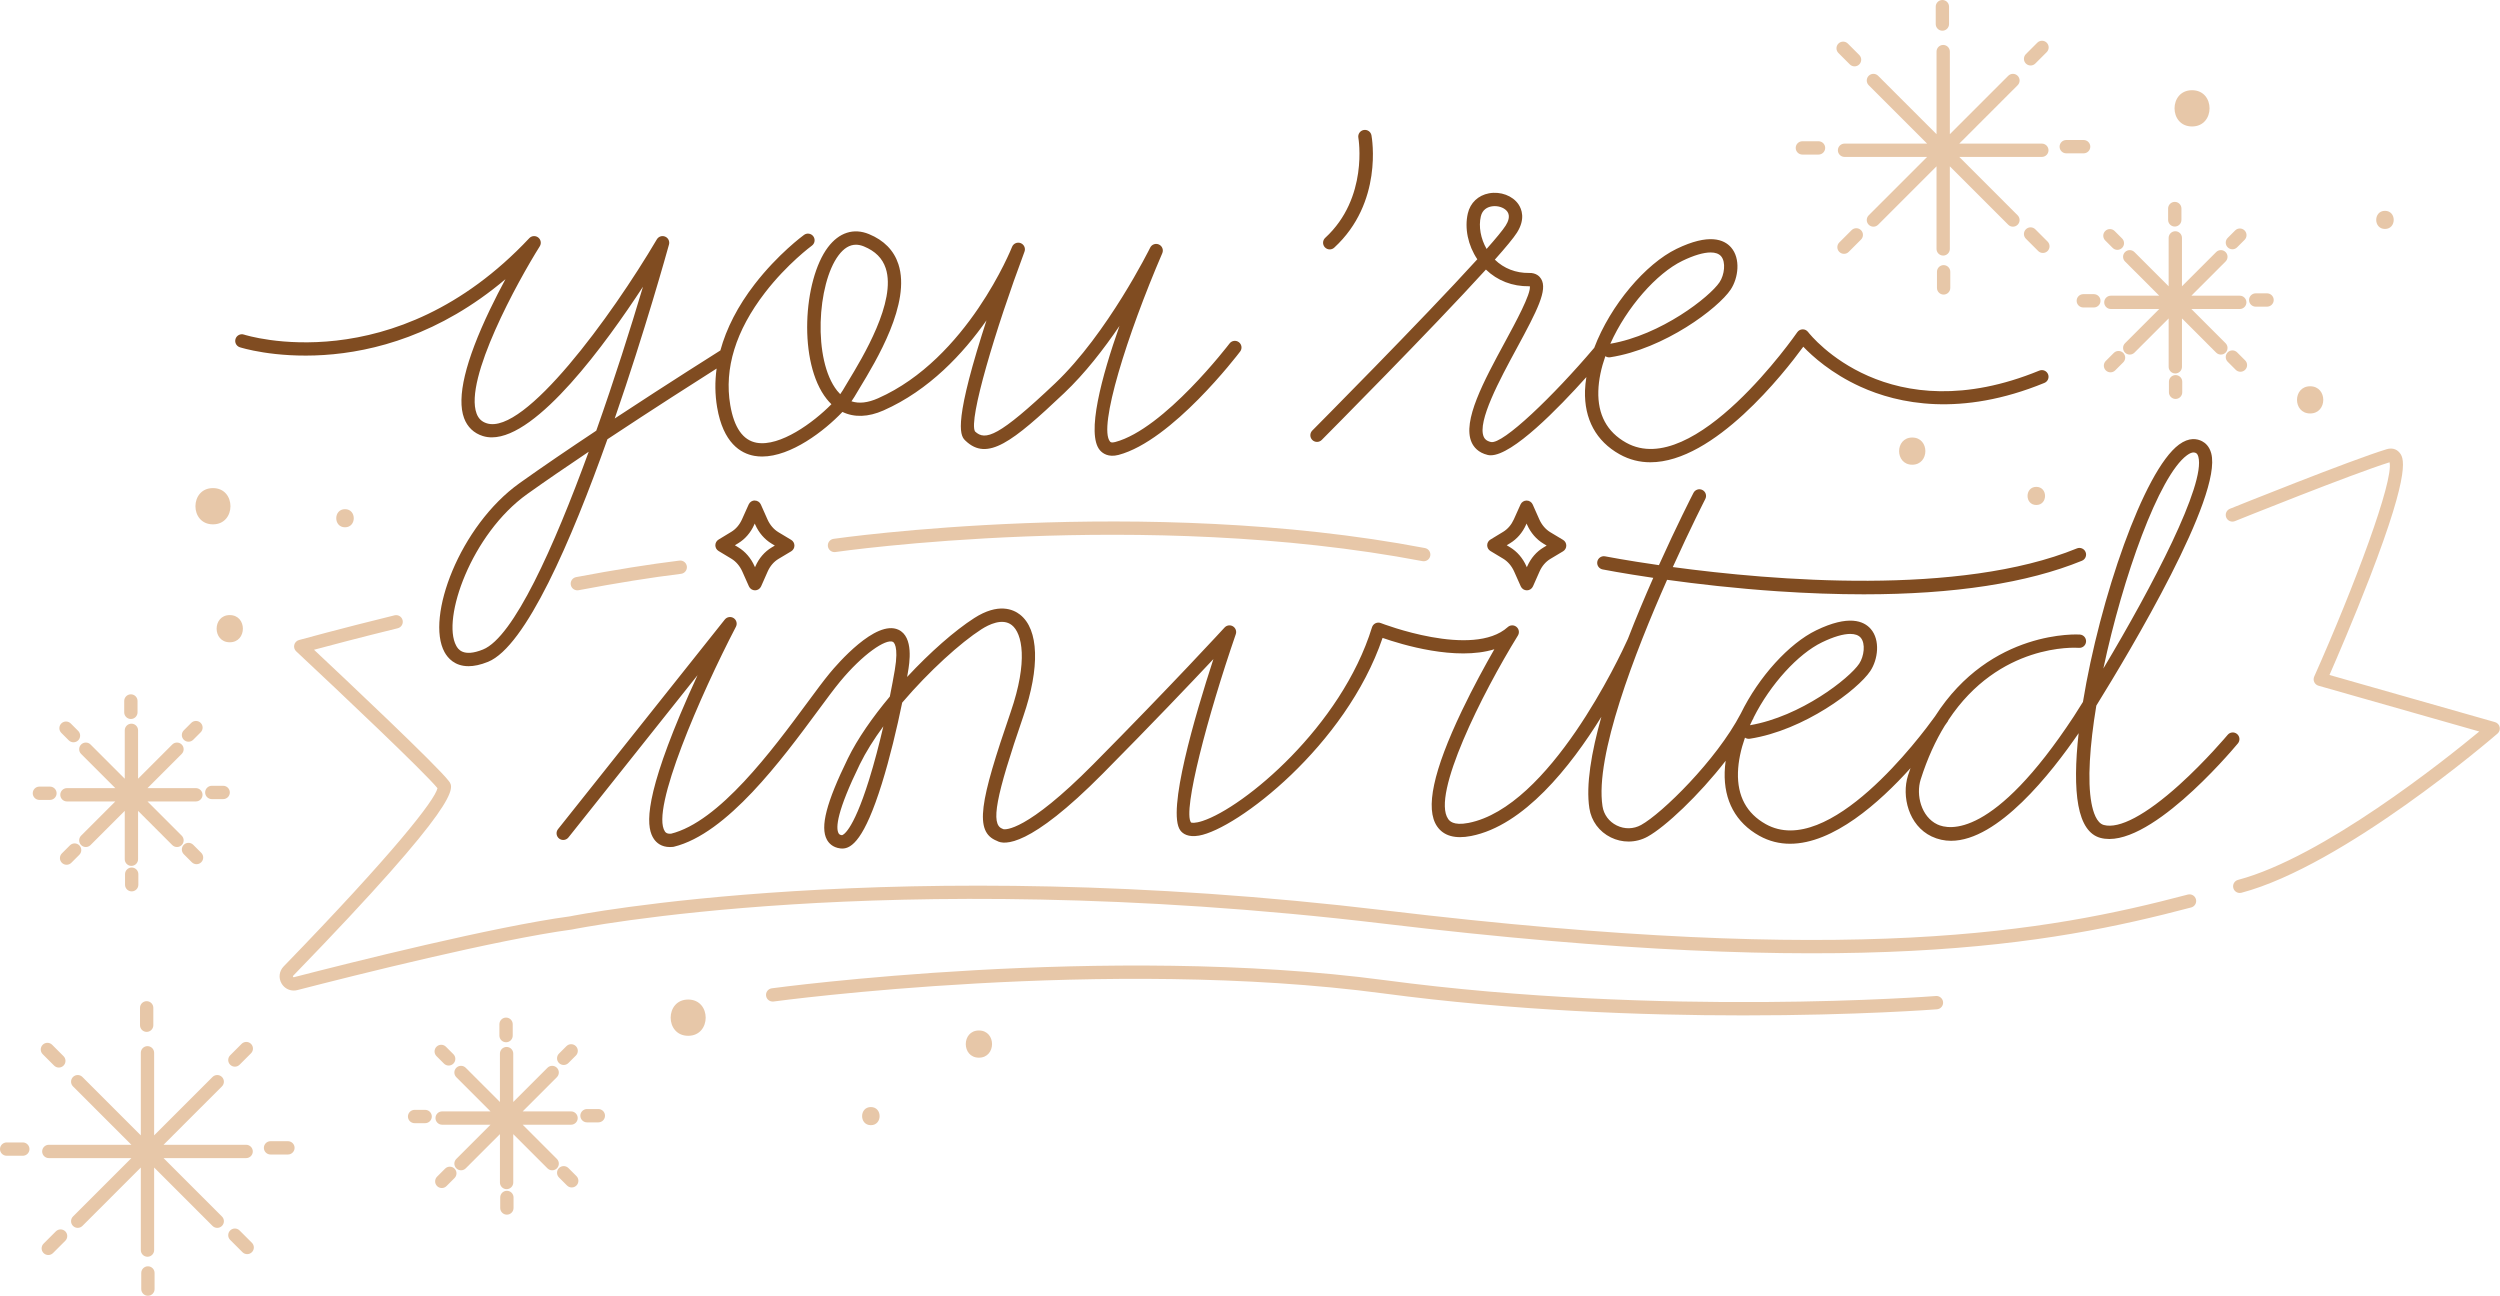 <?xml version="1.0" encoding="UTF-8" standalone="no"?><svg xmlns="http://www.w3.org/2000/svg" xmlns:xlink="http://www.w3.org/1999/xlink" fill="#000000" height="250.2" preserveAspectRatio="xMidYMid meet" version="1" viewBox="0.0 0.0 482.7 250.2" width="482.7" zoomAndPan="magnify"><g id="change1_1"><path d="M145.78,113.981c-0.508,0-0.968-0.298-1.175-0.762l-1.273-2.856c-0.483-1.084-1.221-1.948-2.134-2.498 l-2.457-1.48c-0.385-0.232-0.622-0.649-0.622-1.1c-0.001-0.45,0.233-0.868,0.618-1.102l2.473-1.502 c0.876-0.532,1.587-1.364,2.054-2.403l1.292-2.876c0.208-0.463,0.667-0.785,1.176-0.759c0.507,0.001,0.967,0.3,1.173,0.764 l1.266,2.851c0.484,1.09,1.225,1.957,2.143,2.508l2.452,1.472c0.388,0.233,0.625,0.652,0.624,1.104c0,0.452-0.238,0.871-0.626,1.103 l-2.453,1.467c-0.898,0.537-1.623,1.385-2.095,2.452l-1.262,2.851c-0.206,0.465-0.666,0.765-1.175,0.766 C145.781,113.981,145.781,113.981,145.78,113.981z M141.891,105.279l0.635,0.382c1.366,0.823,2.458,2.087,3.156,3.654l0.094,0.21 l0.09-0.202c0.688-1.556,1.77-2.807,3.127-3.619l0.61-0.365l-0.611-0.367c-1.374-0.825-2.47-2.094-3.17-3.67l-0.097-0.219 l-0.112,0.25c-0.682,1.517-1.741,2.744-3.065,3.548L141.891,105.279z M294.807,113.981c-0.508,0-0.968-0.298-1.175-0.762 l-1.273-2.856c-0.482-1.084-1.221-1.948-2.134-2.498l-2.457-1.479c-0.386-0.232-0.621-0.649-0.622-1.1s0.233-0.868,0.618-1.102 l2.473-1.502c0.877-0.532,1.587-1.364,2.056-2.404l1.291-2.875c0.208-0.462,0.667-0.759,1.174-0.759c0.001,0,0.002,0,0.003,0 c0.508,0.001,0.967,0.3,1.173,0.764l1.266,2.851c0.484,1.09,1.226,1.958,2.144,2.508l2.452,1.472 c0.388,0.233,0.625,0.652,0.624,1.104c0,0.452-0.238,0.871-0.626,1.103l-2.452,1.467c-0.898,0.537-1.623,1.385-2.095,2.452 l-1.262,2.851c-0.206,0.465-0.667,0.765-1.175,0.766C294.808,113.981,294.808,113.981,294.807,113.981z M290.917,105.278 l0.636,0.383c1.366,0.824,2.458,2.087,3.155,3.654l0.094,0.211l0.09-0.203c0.689-1.556,1.771-2.808,3.128-3.619l0.609-0.365 l-0.611-0.367c-1.373-0.825-2.47-2.094-3.171-3.67l-0.097-0.219l-0.111,0.249c-0.683,1.518-1.743,2.745-3.067,3.548L290.917,105.278 z M395.437,72.257c-0.27-0.659-1.021-0.971-1.679-0.703c-29.123,11.94-44.046-6.666-44.665-7.463 c-0.251-0.325-0.648-0.518-1.054-0.499c-0.411,0.012-0.792,0.219-1.024,0.558c-0.197,0.288-19.89,28.676-33.043,21.32 c-3.695-2.065-5.501-5.422-5.366-9.978c0.064-2.167,0.554-4.447,1.354-6.72c0.262,0.18,0.591,0.263,0.926,0.212 c10.499-1.62,20.881-9.485,23.271-13.071c1.495-2.243,1.952-5.991,0.083-8.135c-1.348-1.548-4.27-2.758-10.527,0.27 c-5.944,2.876-12.752,10.807-15.908,19.132c-0.009,0.01-0.023,0.014-0.032,0.025c-7.794,9.191-17.638,18.691-19.918,18.137 c-0.916-0.217-1.213-0.643-1.368-0.99c-1.314-2.935,3.126-11.128,6.368-17.111c3.979-7.342,5.996-11.272,4.705-13.393 c-0.268-0.44-0.918-1.193-2.352-1.147c-2.495,0.036-4.84-0.856-6.584-2.568c2.098-2.358,3.627-4.198,4.266-5.206 c1.684-2.654,0.91-4.566,0.3-5.47c-1.125-1.666-3.461-2.541-5.688-2.131c-2.086,0.385-3.616,1.832-4.091,3.871 c-0.669,2.875,0.03,6.182,1.83,8.864c-10.481,11.544-31.597,32.801-31.864,33.071c-0.501,0.504-0.499,1.318,0.005,1.819 c0.503,0.5,1.319,0.499,1.819-0.005c1.083-1.089,21.174-21.315,31.7-32.897c2.226,2.149,5.113,3.265,8.355,3.225 c0.048,0.001,0.094,0.001,0.126,0.003c0.262,1.417-2.767,7.005-4.79,10.739c-4.074,7.518-8.288,15.292-6.454,19.388 c0.389,0.87,1.247,1.999,3.124,2.443c0.179,0.042,0.369,0.063,0.57,0.062c4.218-0.001,13.041-9.053,18.464-15.1 c-0.136,0.878-0.239,1.751-0.264,2.609c-0.163,5.512,2.147,9.765,6.682,12.299c1.916,1.071,3.913,1.54,5.944,1.54 c12.311-0.001,25.824-17.252,29.522-22.313c1.719,1.803,5.394,5.151,11.028,7.719c7.291,3.324,19.372,5.895,35.523-0.728 C395.392,73.666,395.707,72.915,395.437,72.257z M324.834,50.364c2.218-1.073,4.087-1.619,5.454-1.619 c0.905,0,1.591,0.239,2.013,0.723c0.977,1.121,0.649,3.618-0.284,5.018c-1.892,2.837-11.282,10.203-21.097,11.886 C314.069,59.328,319.868,52.768,324.834,50.364z M285.918,41.78c0.311-1.334,1.288-1.783,2.053-1.924 c0.209-0.039,0.422-0.057,0.634-0.057c1.012,0,1.998,0.423,2.454,1.098c0.572,0.847,0.131,1.91-0.34,2.652 c-0.556,0.875-1.87,2.464-3.687,4.518C285.895,46.088,285.459,43.749,285.918,41.78z M129.922,163.518 c0.707-0.072,1.221-0.704,1.148-1.411c-0.073-0.706-0.699-1.225-1.412-1.147c-0.925,0.094-1.163-0.253-1.277-0.421 c-2.83-4.165,6.907-26.453,13.71-39.524c0.306-0.587,0.115-1.312-0.44-1.672c-0.557-0.361-1.294-0.24-1.708,0.278l-32.203,40.473 c-0.442,0.556-0.35,1.365,0.206,1.808c0.556,0.443,1.364,0.351,1.808-0.206l24.93-31.332c-1.089,2.36-2.246,4.952-3.355,7.599 c-7.319,17.456-6.402,22.07-5.075,24.023c0.5,0.735,1.434,1.563,3.104,1.563C129.537,163.548,129.725,163.539,129.922,163.518z M431.929,141.719c-0.546-0.457-1.358-0.383-1.812,0.163c-0.042,0.05-4.223,5.037-9.357,9.668 c-6.436,5.804-11.606,8.553-14.566,7.736c-1.387-0.382-2.059-2.517-2.379-4.24c-0.795-4.288-0.33-11.106,0.941-18.805 c6.632-10.703,24.386-40.447,22.188-48.707c-0.361-1.359-1.155-2.022-1.759-2.339c-0.957-0.502-2.51-0.801-4.463,0.641 c-6.813,5.023-15.307,29.87-18.548,49.692c-0.597,0.957-1.183,1.887-1.757,2.786c-15.523,23.609-24.104,21.933-26.368,20.858 c-3.093-1.472-4.154-5.67-3.206-8.669c1.293-4.089,2.887-7.516,4.658-10.401c0.321-0.447,0.524-0.74,0.595-0.844 c0.048-0.07,0.063-0.149,0.096-0.224c9.819-14.849,24.454-14.007,25.204-13.949c0.715,0.053,1.324-0.477,1.379-1.184 c0.055-0.708-0.475-1.327-1.184-1.382c-0.199-0.014-17.203-1.085-27.979,15.797c-2.716,3.785-20.501,27.624-32.68,20.807 c-3.695-2.065-5.501-5.422-5.366-9.977c0.064-2.167,0.554-4.448,1.354-6.722c0.262,0.182,0.591,0.262,0.927,0.213 c10.498-1.62,20.879-9.484,23.271-13.071c1.495-2.243,1.952-5.991,0.084-8.135c-1.35-1.549-4.271-2.759-10.528,0.271 c-5.211,2.521-11.072,8.933-14.568,16.085c-4.71,9.016-15.241,19.299-19.242,21.5c-1.472,0.81-3.186,0.843-4.708,0.093 c-1.495-0.737-2.495-2.091-2.744-3.715c-1.487-9.684,6.227-29.629,12.47-43.714c5.808,0.804,13.232,1.668,21.375,2.215 c5.83,0.392,11.363,0.586,16.602,0.586c17.445,0,31.572-2.169,42.122-6.482c0.658-0.269,0.974-1.02,0.704-1.678 c-0.268-0.658-1.021-0.973-1.677-0.704c-22.658,9.263-58.781,6.197-78.024,3.602c3.443-7.61,6.199-12.997,6.277-13.149 c0.325-0.631,0.077-1.407-0.555-1.732c-0.631-0.324-1.407-0.076-1.732,0.556c-0.324,0.629-3.189,6.228-6.669,13.952 c-6.3-0.905-10.235-1.67-10.385-1.7c-0.691-0.137-1.374,0.314-1.512,1.012c-0.139,0.697,0.314,1.374,1.012,1.512 c0.074,0.015,3.786,0.744,9.792,1.629c-1.609,3.648-3.302,7.664-4.905,11.795c-1.531,3.388-15.101,32.468-30.774,35.524 c-2.993,0.584-3.701-0.441-3.935-0.778c-3.225-4.661,6.555-24.19,13.477-35.405c0.336-0.545,0.221-1.254-0.271-1.664 c-0.493-0.411-1.212-0.396-1.686,0.034c-6.754,6.1-24.339-0.704-24.515-0.774c-0.334-0.131-0.707-0.117-1.028,0.038 c-0.322,0.155-0.566,0.438-0.672,0.78c-5.922,19.184-24.719,34.763-32.717,37.391c-1.481,0.486-2.129,0.36-2.227,0.293 c-1.646-2.195,3.206-20.579,8.645-36.353c0.199-0.576-0.035-1.213-0.559-1.525c-0.522-0.31-1.194-0.213-1.606,0.236 c-0.1,0.109-10.145,11.058-25.339,26.392c-13.001,13.118-17.032,12.617-17.367,12.547c-0.068-0.041-0.14-0.074-0.214-0.102 c-2.284-0.831-1.297-6.104,4.059-21.699c3.241-9.437,3.003-16.774-0.635-19.63c-1.312-1.029-4.205-2.311-8.848,0.671 c-3.752,2.411-8.509,6.584-12.954,11.367c0.055-0.31,0.108-0.613,0.158-0.908c0.289-1.691,1.167-6.837-1.845-8.218 c-4.367-2.003-11.812,6.651-13.26,8.405c-1.176,1.423-2.635,3.398-4.324,5.686c-6.774,9.171-17.012,23.031-26.384,25.318 c-0.69,0.169-1.113,0.865-0.944,1.555c0.168,0.69,0.864,1.11,1.555,0.945c10.277-2.509,20.848-16.82,27.843-26.29 c1.667-2.257,3.107-4.206,4.238-5.575c4.438-5.372,8.861-8.322,10.205-7.705c0.125,0.057,1.192,0.694,0.381,5.445 c-0.26,1.526-0.583,3.263-0.958,5.123c-3.33,3.982-6.251,8.162-8.106,11.963c-4.163,8.531-5.374,13.215-4.05,15.66 c0.365,0.674,1.112,1.517,2.6,1.702c0.122,0.016,0.248,0.024,0.376,0.024c1.812,0,4.278-1.767,7.625-12.492 c1.557-4.989,2.924-10.724,3.94-15.681c5.224-6.128,11.297-11.593,15.294-14.16c1.418-0.911,4.065-2.227,5.869-0.812 c2.017,1.583,3.172,6.924-0.21,16.77c-5.958,17.35-7.129,23.142-2.648,24.898c1.391,0.805,6.255,1.309,20.432-12.998 c9.528-9.615,17.038-17.513,21.351-22.106c-3.55,10.891-9.048,29.529-6.378,33.089c0.489,0.652,1.511,1.354,3.594,0.993 c7.28-1.266,28.365-17.312,35.45-38.173c3.648,1.274,14.156,4.489,21.582,2.19c-1.707,2.979-4.088,7.306-6.267,11.866 c-5.563,11.646-7.126,18.957-4.777,22.353c1.26,1.821,3.465,2.442,6.543,1.84c10.163-1.981,19.165-13.324,25.159-23.006 c-1.936,6.886-2.997,13.196-2.313,17.648c0.378,2.466,1.891,4.519,4.149,5.632c1.077,0.53,2.244,0.795,3.408,0.795 c1.27,0,2.536-0.314,3.677-0.941c3.41-1.875,9.911-7.973,15.082-14.652c-0.1,0.734-0.168,1.463-0.189,2.182 c-0.163,5.512,2.147,9.765,6.682,12.299c1.917,1.071,3.914,1.54,5.945,1.54c8.344,0,17.24-7.926,23.258-14.609 c-0.164,0.474-0.334,0.935-0.49,1.427c-1.27,4.014,0.111,9.653,4.555,11.768c1.22,0.58,2.481,0.844,3.769,0.844 c9.049-0.001,19.323-13.039,24.623-20.777c-0.622,5.566-0.702,10.445-0.052,13.952c0.66,3.559,2.081,5.662,4.225,6.252 c8.977,2.468,24.807-16.109,26.582-18.236C432.547,142.986,432.475,142.174,431.929,141.719z M422.25,87.908 c0.592-0.437,1.005-0.552,1.288-0.552c0.228,0,0.371,0.075,0.453,0.118c0.088,0.046,0.321,0.168,0.468,0.722 c1.415,5.319-8.78,24.876-18.343,40.879C409.874,111.396,416.836,91.899,422.25,87.908z M167.793,150.578 c-3.244,10.396-5.192,10.682-5.227,10.682h0c-0.448-0.056-0.573-0.223-0.656-0.375c-0.574-1.061-0.329-4.229,4.1-13.306 c1.159-2.375,2.733-4.866,4.547-7.34C169.75,143.717,168.812,147.312,167.793,150.578z M338.554,138.67 c0.021-0.041,0.019-0.084,0.035-0.126c3.257-6.467,8.59-12.293,13.206-14.526c2.218-1.073,4.087-1.619,5.454-1.619 c0.905,0,1.592,0.239,2.013,0.723c0.977,1.121,0.649,3.618-0.284,5.018c-1.892,2.838-11.283,10.205-21.097,11.887 c0.136-0.304,0.283-0.606,0.429-0.908C338.389,138.97,338.479,138.818,338.554,138.67z M239.202,66.072 c-0.567-0.429-1.374-0.319-1.802,0.248c-0.125,0.165-12.616,16.525-22.092,19.031c-0.732,0.193-0.905-0.005-0.979-0.091 c-2.332-2.705,3.297-20.617,10.085-36.37c0.276-0.641-0.009-1.385-0.643-1.677c-0.636-0.294-1.386-0.025-1.693,0.601 c-0.081,0.165-8.229,16.611-18.376,26.221c-10.866,10.291-13.467,11.146-15.446,9.266c-1.298-2.201,3.949-19.731,9.554-34.711 c0.248-0.662-0.085-1.399-0.745-1.652c-0.661-0.25-1.4,0.075-1.658,0.732c-0.084,0.215-8.624,21.601-25.871,29.23 c-1.967,0.871-3.669,1.066-5.134,0.584c0.227-0.31,0.414-0.592,0.556-0.842c0.253-0.442,0.597-1.009,1.002-1.678 c3.237-5.34,9.971-16.451,7.5-23.968c-0.872-2.653-2.782-4.604-5.676-5.795c-2.958-1.218-5.775-0.316-7.929,2.543 c-4.781,6.352-5.789,22.298-0.232,29.297c0.29,0.365,0.593,0.7,0.911,1.003c-3.48,3.547-9.916,8.24-14.438,7.44 c-2.642-0.468-4.356-2.917-5.097-7.279c-1.198-7.06,1.056-14.359,6.701-21.695c4.284-5.567,9.01-9.046,9.058-9.081 c0.573-0.418,0.699-1.223,0.281-1.797c-0.419-0.574-1.224-0.7-1.796-0.282c-0.204,0.148-5.03,3.694-9.539,9.536 c-3.241,4.199-5.453,8.506-6.617,12.787c-0.013,0.007-0.028,0.007-0.04,0.015c-0.15,0.094-9.653,6.069-20.357,13.113 c5.849-16.928,10.1-32.216,10.479-33.59c0.172-0.622-0.144-1.274-0.737-1.526c-0.597-0.252-1.283-0.026-1.61,0.531 c-8.814,14.942-25.527,37.798-32.823,35.519c-0.988-0.308-1.618-0.913-1.984-1.902c-2.451-6.637,7.978-25.552,12.203-32.28 c0.352-0.561,0.221-1.297-0.303-1.702c-0.524-0.404-1.271-0.345-1.724,0.137C76.078,73.791,47.396,64.7,47.108,64.604 c-0.675-0.224-1.402,0.141-1.626,0.814c-0.224,0.674,0.139,1.401,0.812,1.626c0.278,0.092,25.928,8.29,51.297-13.136 c-0.965,1.789-1.994,3.78-2.986,5.851c-4.776,9.969-6.459,17.022-5.004,20.964c0.637,1.726,1.893,2.925,3.631,3.467 c0.556,0.173,1.133,0.256,1.731,0.256c8.843-0.001,22.009-18.102,29.184-29.086c-2.372,7.966-5.522,17.914-9.018,27.794 c-5.153,3.423-10.376,6.968-14.799,10.122c-11.559,8.242-18.18,25.937-14.499,32.637c0.635,1.157,1.983,2.714,4.633,2.714 c1.042,0,2.285-0.241,3.766-0.841c7.272-2.948,16.091-23.401,23.053-42.975c8.811-5.841,17.302-11.255,21.083-13.651 c-0.346,2.524-0.319,5.024,0.097,7.474c1.173,6.909,4.554,8.916,7.184,9.382c0.493,0.087,0.996,0.129,1.506,0.129 c5.56,0,11.993-4.908,15.507-8.612c2.274,1.097,4.985,1.016,7.919-0.283c8.834-3.907,15.416-11.009,19.894-17.395 c-0.301,0.926-0.602,1.865-0.897,2.808c-5.655,18.043-4.02,19.604-3.141,20.442c4.201,4.009,9.028,0.274,19.038-9.205 c4.01-3.797,7.668-8.53,10.678-12.967c-3.426,9.74-6.459,20.883-3.771,24.003c0.484,0.562,1.591,1.426,3.586,0.899 c10.323-2.73,22.951-19.261,23.483-19.963C239.879,67.308,239.768,66.501,239.202,66.072z M93.264,125.403 c-3.907,1.584-4.863-0.155-5.177-0.727c-2.828-5.149,2.893-21.572,13.737-29.304c3.577-2.55,7.68-5.358,11.845-8.15 C106.919,105.732,99.153,123.016,93.264,125.403z M162.726,75.365c-0.126,0.22-0.292,0.469-0.496,0.742 c-0.204-0.203-0.4-0.425-0.592-0.666c-4.715-5.939-3.862-20.656,0.273-26.15c1.027-1.365,2.135-2.041,3.357-2.041 c0.493,0,1.004,0.11,1.537,0.329c2.198,0.905,3.576,2.286,4.212,4.22c2.101,6.393-4.457,17.211-7.257,21.831 C163.342,74.322,162.987,74.908,162.726,75.365z M257.615,47.816c9.454-8.698,7.284-21.157,7.187-21.684 c-0.129-0.698-0.794-1.157-1.496-1.031c-0.698,0.128-1.16,0.798-1.034,1.496c0.021,0.115,1.99,11.608-6.398,19.325 c-0.522,0.481-0.557,1.295-0.075,1.818c0.253,0.275,0.6,0.416,0.946,0.416C257.055,48.156,257.368,48.043,257.615,47.816z" fill="#804c21"/></g><g id="change2_1"><path d="M274.89,108.366c-0.079,0-0.16-0.007-0.241-0.023c-53.91-10.263-112.751-1.844-113.339-1.758 c-0.703,0.104-1.356-0.384-1.459-1.086c-0.103-0.703,0.383-1.356,1.086-1.459c0.593-0.086,59.85-8.568,114.193,1.777 c0.698,0.133,1.156,0.806,1.023,1.504C276.036,107.937,275.496,108.366,274.89,108.366z M373.991,194.875 c0.708-0.057,1.236-0.676,1.18-1.384s-0.692-1.241-1.384-1.181c-0.523,0.042-52.863,4.073-106.312-3.046 c-53.764-7.161-117.821,1.471-118.462,1.56c-0.704,0.097-1.196,0.746-1.099,1.449c0.097,0.704,0.742,1.189,1.45,1.1 c0.637-0.087,64.349-8.673,117.772-1.558c25.129,3.347,50.007,4.241,69.431,4.241C358.671,196.056,373.71,194.897,373.991,194.875z M432.781,172.374c19.714-5.225,48.236-29.695,49.44-30.735c0.358-0.309,0.519-0.789,0.416-1.251 c-0.102-0.462-0.448-0.83-0.903-0.96l-31.959-9.102c1.337-3.057,4.696-10.839,7.777-18.82c8.225-21.305,6.503-23.253,5.675-24.189 c-0.583-0.659-1.463-0.868-2.413-0.581c-6.979,2.128-29.314,11.118-30.262,11.499c-0.659,0.266-0.979,1.015-0.713,1.674 c0.266,0.659,1.018,0.978,1.674,0.713c0.229-0.092,22.616-9.102,29.86-11.361c0.838,3.52-6.745,23.861-14.546,41.375 c-0.152,0.341-0.148,0.73,0.01,1.068c0.157,0.338,0.454,0.59,0.812,0.692l31.048,8.842c-6.704,5.547-30.227,24.315-46.575,28.649 c-0.688,0.182-1.097,0.886-0.914,1.572c0.152,0.577,0.673,0.958,1.242,0.958C432.56,172.417,432.67,172.403,432.781,172.374z M57.414,191.165c11.109-2.866,38.509-9.742,53.043-11.697c0.153-0.031,15.602-3.155,42.524-4.846 c24.846-1.559,64.822-2.179,114.172,3.718c91.478,10.932,128.45,4.116,155.926-3.13c0.687-0.182,1.097-0.886,0.916-1.572 c-0.182-0.687-0.879-1.091-1.572-0.916c-27.245,7.186-63.938,13.939-154.965,3.063c-94.895-11.341-156.903,1.036-157.431,1.147 c-14.584,1.959-42.102,8.864-53.255,11.741c-0.049,0.014-0.123,0.031-0.186-0.077c-0.064-0.11-0.01-0.166,0.025-0.202 c32.833-33.859,31.043-36.256,30.082-37.543c-2.205-2.953-20.35-20.036-26.065-25.395c3.002-0.808,8.835-2.351,16.163-4.151 c0.69-0.169,1.112-0.866,0.942-1.556c-0.169-0.689-0.863-1.109-1.556-0.942c-10.806,2.654-18.381,4.753-18.456,4.773 c-0.448,0.125-0.794,0.481-0.905,0.934s0.031,0.929,0.372,1.246c8.437,7.88,24.702,23.272,27.28,26.422 c-0.462,2.256-8.44,12.493-29.704,34.421c-0.865,0.892-1.027,2.213-0.403,3.286c0.502,0.864,1.396,1.365,2.354,1.365 C56.945,191.254,57.18,191.225,57.414,191.165z M111.715,113.959c7.372-1.395,14.029-2.46,19.786-3.167 c0.705-0.086,1.207-0.729,1.12-1.434s-0.728-1.204-1.434-1.12c-5.812,0.713-12.524,1.787-19.951,3.192 c-0.698,0.132-1.157,0.805-1.025,1.503c0.117,0.617,0.657,1.047,1.263,1.047C111.553,113.981,111.634,113.974,111.715,113.959z M15.661,145.568l6.604,6.604h-9.34c-0.71,0-1.286,0.576-1.286,1.286s0.576,1.286,1.286,1.286h9.34l-6.604,6.604 c-0.502,0.502-0.502,1.316,0,1.818c0.251,0.252,0.581,0.377,0.91,0.377s0.659-0.125,0.91-0.377l6.604-6.604v9.339 c0,0.71,0.576,1.286,1.286,1.286s1.286-0.576,1.286-1.286v-9.339l6.604,6.604c0.251,0.252,0.581,0.377,0.91,0.377 s0.658-0.125,0.91-0.377c0.502-0.502,0.502-1.316,0-1.818l-6.604-6.604h9.34c0.71,0,1.286-0.576,1.286-1.286 s-0.576-1.286-1.286-1.286h-9.34l6.604-6.604c0.502-0.502,0.502-1.316,0-1.818c-0.503-0.504-1.316-0.504-1.819,0l-6.604,6.604v-9.34 c0-0.71-0.576-1.286-1.286-1.286s-1.286,0.576-1.286,1.286v9.34l-6.604-6.604c-0.503-0.504-1.317-0.504-1.819,0 C15.159,144.251,15.159,145.066,15.661,145.568z M25.269,138.823c0.71,0,1.286-0.576,1.286-1.286v-2.192 c0-0.71-0.576-1.286-1.286-1.286s-1.286,0.576-1.286,1.286v2.192C23.983,138.247,24.559,138.823,25.269,138.823z M25.426,167.501 c-0.71,0-1.286,0.576-1.286,1.286v2.036c0,0.71,0.576,1.286,1.286,1.286s1.286-0.576,1.286-1.286v-2.036 C26.712,168.078,26.136,167.501,25.426,167.501z M40.895,154.292h2.193c0.71,0,1.286-0.576,1.286-1.286s-0.576-1.286-1.286-1.286 h-2.193c-0.71,0-1.286,0.576-1.286,1.286S40.184,154.292,40.895,154.292z M10.93,153.163c0-0.71-0.576-1.286-1.286-1.286H7.608 c-0.71,0-1.286,0.576-1.286,1.286s0.576,1.286,1.286,1.286h2.036C10.354,154.449,10.93,153.873,10.93,153.163z M37.305,163.112 c-0.502-0.502-1.316-0.501-1.819,0.001c-0.502,0.503-0.501,1.317,0.001,1.819l1.549,1.55c0.251,0.251,0.581,0.377,0.911,0.377 c0.329,0,0.658-0.125,0.909-0.376c0.503-0.502,0.503-1.316,0.002-1.819L37.305,163.112z M13.279,142.945 c0.251,0.251,0.58,0.376,0.909,0.376c0.33,0,0.659-0.126,0.91-0.377c0.502-0.503,0.501-1.317-0.001-1.819l-1.439-1.438 c-0.502-0.501-1.316-0.503-1.819-0.001c-0.502,0.502-0.503,1.316-0.001,1.819L13.279,142.945z M13.5,163.222l-1.551,1.551 c-0.502,0.502-0.503,1.316-0.001,1.819c0.251,0.252,0.581,0.377,0.91,0.377c0.329,0,0.658-0.125,0.909-0.376l1.551-1.551 c0.502-0.502,0.503-1.316,0.001-1.819S14.003,162.72,13.5,163.222z M36.396,143.21c0.329,0,0.658-0.125,0.909-0.376l1.44-1.439 c0.502-0.502,0.503-1.316,0.001-1.819c-0.502-0.501-1.316-0.503-1.819-0.001l-1.44,1.439c-0.502,0.502-0.503,1.316-0.001,1.819 C35.737,143.084,36.066,143.21,36.396,143.21z M31.579,223.607h15.944c0.71,0,1.286-0.576,1.286-1.286s-0.576-1.286-1.286-1.286 H31.58l11.273-11.273c0.502-0.502,0.502-1.316,0-1.818c-0.503-0.504-1.316-0.504-1.819,0l-11.273,11.273v-15.943 c0-0.71-0.576-1.286-1.286-1.286s-1.286,0.576-1.286,1.286v15.943l-11.273-11.273c-0.503-0.504-1.316-0.504-1.819,0 c-0.502,0.502-0.502,1.316,0,1.818l11.273,11.273H9.426c-0.71,0-1.286,0.576-1.286,1.286s0.576,1.286,1.286,1.286H25.37 l-11.274,11.274c-0.502,0.502-0.502,1.316,0,1.818c0.251,0.252,0.581,0.377,0.91,0.377s0.658-0.125,0.91-0.377l11.273-11.273v15.943 c0,0.71,0.576,1.286,1.286,1.286s1.286-0.576,1.286-1.286v-15.943L41.034,236.7c0.251,0.252,0.581,0.377,0.91,0.377 s0.658-0.125,0.91-0.377c0.502-0.502,0.502-1.316,0-1.818L31.579,223.607z M27.033,194.594v3.357c0,0.71,0.576,1.286,1.286,1.286 s1.286-0.576,1.286-1.286v-3.357c0-0.71-0.576-1.286-1.286-1.286S27.033,193.884,27.033,194.594z M28.559,244.498 c-0.71,0-1.286,0.576-1.286,1.286v3.117c0,0.71,0.576,1.286,1.286,1.286s1.286-0.576,1.286-1.286v-3.117 C29.845,245.074,29.27,244.498,28.559,244.498z M55.592,220.341h-3.356c-0.71,0-1.287,0.576-1.287,1.286s0.576,1.286,1.287,1.286 h3.356c0.71,0,1.287-0.576,1.287-1.286S56.303,220.341,55.592,220.341z M4.403,220.582H1.286c-0.71,0-1.286,0.576-1.286,1.286 s0.576,1.286,1.286,1.286h3.117c0.71,0,1.286-0.576,1.286-1.286S5.114,220.582,4.403,220.582z M46.26,237.581 c-0.503-0.504-1.316-0.504-1.819,0c-0.502,0.502-0.502,1.316,0,1.818l2.374,2.373c0.251,0.252,0.581,0.377,0.91,0.377 s0.658-0.125,0.91-0.377c0.502-0.502,0.502-1.316,0-1.818L46.26,237.581z M10.449,205.747c0.251,0.251,0.58,0.376,0.909,0.376 s0.659-0.125,0.91-0.377c0.502-0.502,0.502-1.316,0-1.819l-2.204-2.204c-0.502-0.502-1.317-0.503-1.819,0.001 c-0.502,0.502-0.502,1.316,0,1.819L10.449,205.747z M10.787,237.75l-2.373,2.373c-0.502,0.503-0.503,1.317,0,1.819 c0.251,0.252,0.58,0.377,0.91,0.377c0.329,0,0.658-0.125,0.909-0.376l2.375-2.375c0.502-0.503,0.501-1.317-0.001-1.819 C12.103,237.246,11.289,237.249,10.787,237.75z M44.441,205.576c0.251,0.252,0.58,0.377,0.91,0.377c0.329,0,0.658-0.125,0.909-0.376 l2.205-2.205c0.502-0.502,0.502-1.316,0-1.819c-0.502-0.502-1.317-0.503-1.819,0.001l-2.204,2.203 C43.939,204.259,43.938,205.074,44.441,205.576z M378.295,30.299h15.943c0.71,0,1.286-0.576,1.286-1.286s-0.576-1.286-1.286-1.286 h-15.943l11.273-11.273c0.503-0.502,0.503-1.317,0-1.819c-0.502-0.502-1.316-0.502-1.818,0l-11.273,11.273V9.964 c0-0.71-0.576-1.286-1.286-1.286s-1.286,0.576-1.286,1.286v15.944L362.63,14.634c-0.502-0.502-1.316-0.502-1.818,0 c-0.503,0.502-0.503,1.317,0,1.819l11.273,11.273h-15.943c-0.71,0-1.286,0.576-1.286,1.286s0.576,1.286,1.286,1.286h15.943 l-11.273,11.273c-0.503,0.502-0.503,1.317,0,1.819c0.251,0.251,0.58,0.376,0.909,0.376s0.658-0.125,0.909-0.376l11.274-11.274 v15.944c0,0.71,0.576,1.286,1.286,1.286s1.286-0.576,1.286-1.286V32.118l11.273,11.273c0.251,0.251,0.58,0.376,0.909,0.376 s0.658-0.125,0.909-0.376c0.503-0.502,0.503-1.317,0-1.819L378.295,30.299z M375.036,5.93c0.71,0,1.286-0.576,1.286-1.287V1.287 c0-0.71-0.576-1.287-1.286-1.287s-1.286,0.576-1.286,1.287v3.356C373.75,5.354,374.326,5.93,375.036,5.93z M375.275,51.189 c-0.71,0-1.286,0.576-1.286,1.286v3.117c0,0.71,0.576,1.286,1.286,1.286s1.286-0.576,1.286-1.286v-3.117 C376.561,51.765,375.985,51.189,375.275,51.189z M403.594,28.32c0-0.71-0.576-1.286-1.286-1.286h-3.356 c-0.71,0-1.286,0.576-1.286,1.286s0.576,1.286,1.286,1.286h3.356C403.018,29.606,403.594,29.03,403.594,28.32z M351.12,27.273 h-3.117c-0.71,0-1.286,0.576-1.286,1.286s0.576,1.286,1.286,1.286h3.117c0.71,0,1.286-0.576,1.286-1.286 S351.83,27.273,351.12,27.273z M392.976,44.272c-0.502-0.502-1.316-0.502-1.818,0c-0.503,0.502-0.503,1.317,0,1.819l2.372,2.373 c0.252,0.251,0.581,0.377,0.91,0.377s0.658-0.125,0.909-0.376c0.503-0.502,0.503-1.316,0.001-1.819L392.976,44.272z M357.166,12.438 c0.251,0.251,0.58,0.376,0.909,0.376s0.659-0.125,0.91-0.377c0.502-0.502,0.502-1.317-0.001-1.819l-2.203-2.204 c-0.504-0.503-1.317-0.502-1.819,0c-0.503,0.502-0.503,1.316-0.001,1.819L357.166,12.438z M357.504,44.441l-2.374,2.374 c-0.502,0.502-0.502,1.317,0.001,1.819c0.251,0.251,0.58,0.376,0.909,0.376s0.659-0.125,0.91-0.377l2.372-2.373 c0.503-0.502,0.503-1.317,0-1.819C358.821,43.939,358.006,43.939,357.504,44.441z M392.067,12.645c0.329,0,0.659-0.125,0.91-0.377 l2.203-2.203c0.503-0.502,0.503-1.316,0.001-1.819s-1.317-0.503-1.819-0.001l-2.205,2.205c-0.502,0.502-0.502,1.317,0.001,1.819 C391.409,12.52,391.738,12.645,392.067,12.645z M429.715,66.268l-6.604-6.604h9.341c0.71,0,1.286-0.576,1.286-1.286 s-0.576-1.286-1.286-1.286h-9.34l6.604-6.604c0.503-0.502,0.503-1.317,0-1.819c-0.502-0.502-1.316-0.502-1.818,0l-6.604,6.605v-9.34 c0-0.71-0.576-1.286-1.286-1.286s-1.286,0.576-1.286,1.286v9.34l-6.604-6.605c-0.502-0.502-1.316-0.502-1.818,0 c-0.503,0.502-0.503,1.317,0,1.819l6.604,6.604h-9.339c-0.71,0-1.286,0.576-1.286,1.286s0.576,1.286,1.286,1.286h9.34l-6.604,6.604 c-0.503,0.502-0.503,1.317,0,1.819c0.251,0.251,0.58,0.376,0.909,0.376s0.658-0.125,0.909-0.376l6.604-6.605v9.34 c0,0.71,0.576,1.287,1.286,1.287s1.286-0.576,1.286-1.287v-9.34l6.604,6.605c0.251,0.251,0.58,0.376,0.909,0.376 s0.658-0.125,0.909-0.376C430.218,67.585,430.218,66.771,429.715,66.268z M419.906,43.743c0.71,0,1.286-0.576,1.286-1.286v-2.193 c0-0.71-0.576-1.286-1.286-1.286s-1.286,0.576-1.286,1.286v2.193C418.62,43.167,419.196,43.743,419.906,43.743z M420.062,72.42 c-0.71,0-1.286,0.576-1.286,1.286v2.037c0,0.71,0.576,1.286,1.286,1.286s1.286-0.576,1.286-1.286v-2.037 C421.348,72.996,420.772,72.42,420.062,72.42z M437.723,56.639h-2.192c-0.71,0-1.286,0.576-1.286,1.286s0.576,1.286,1.286,1.286 h2.192c0.71,0,1.286-0.576,1.286-1.286S438.433,56.639,437.723,56.639z M404.28,56.795h-2.036c-0.71,0-1.286,0.576-1.286,1.286 s0.576,1.286,1.286,1.286h2.036c0.71,0,1.286-0.576,1.286-1.286S404.99,56.795,404.28,56.795z M431.943,68.032 c-0.502-0.503-1.317-0.503-1.819-0.001c-0.503,0.502-0.503,1.317-0.001,1.819l1.55,1.551c0.251,0.251,0.581,0.377,0.91,0.377 s0.658-0.125,0.909-0.376c0.503-0.502,0.503-1.317,0.001-1.819L431.943,68.032z M407.914,47.864c0.251,0.251,0.581,0.377,0.91,0.377 s0.658-0.125,0.909-0.376c0.503-0.502,0.503-1.317,0.001-1.819l-1.439-1.44c-0.502-0.503-1.317-0.503-1.819-0.001 c-0.503,0.502-0.503,1.317-0.001,1.819L407.914,47.864z M408.135,68.143l-1.55,1.55c-0.503,0.502-0.503,1.317-0.001,1.819 c0.251,0.251,0.581,0.377,0.91,0.377s0.658-0.125,0.909-0.376l1.552-1.552c0.502-0.502,0.502-1.317-0.001-1.819 C409.453,67.64,408.637,67.64,408.135,68.143z M431.033,48.13c0.329,0,0.659-0.125,0.91-0.377l1.439-1.44 c0.502-0.502,0.502-1.317-0.001-1.819c-0.502-0.502-1.317-0.502-1.819,0.001l-1.439,1.44c-0.502,0.502-0.502,1.317,0.001,1.819 C430.375,48.005,430.704,48.13,431.033,48.13z M107.522,223.765l-6.604-6.604h9.34c0.71,0,1.286-0.576,1.286-1.286 s-0.576-1.286-1.286-1.286h-9.34l6.604-6.604c0.502-0.502,0.502-1.316,0-1.818c-0.503-0.504-1.316-0.504-1.819,0l-6.604,6.604v-9.34 c0-0.71-0.576-1.286-1.286-1.286s-1.286,0.576-1.286,1.286v9.34l-6.604-6.604c-0.503-0.504-1.316-0.504-1.819,0 c-0.502,0.502-0.502,1.316,0,1.818l6.604,6.604h-9.34c-0.71,0-1.286,0.576-1.286,1.286s0.576,1.286,1.286,1.286h9.34l-6.604,6.604 c-0.502,0.502-0.502,1.316,0,1.819c0.251,0.251,0.581,0.376,0.91,0.376s0.659-0.125,0.91-0.377l6.604-6.604v9.339 c0,0.71,0.576,1.286,1.286,1.286s1.286-0.576,1.286-1.286v-9.339l6.604,6.604c0.251,0.252,0.581,0.377,0.91,0.377 s0.658-0.125,0.91-0.377C108.025,225.082,108.025,224.267,107.522,223.765z M97.711,201.239c0.71,0,1.286-0.576,1.286-1.286v-2.192 c0-0.71-0.576-1.286-1.286-1.286s-1.286,0.576-1.286,1.286v2.192C96.425,200.663,97.001,201.239,97.711,201.239z M97.868,229.917 c-0.71,0-1.286,0.576-1.286,1.286v2.037c0,0.71,0.576,1.286,1.286,1.286s1.286-0.576,1.286-1.286v-2.037 C99.154,230.493,98.579,229.917,97.868,229.917z M115.53,214.135h-2.193c-0.71,0-1.286,0.576-1.286,1.286s0.576,1.286,1.286,1.286 h2.193c0.71,0,1.286-0.576,1.286-1.286S116.24,214.135,115.53,214.135z M82.086,214.292H80.05c-0.71,0-1.286,0.576-1.286,1.286 s0.576,1.286,1.286,1.286h2.037c0.71,0,1.286-0.576,1.286-1.286S82.797,214.292,82.086,214.292z M109.749,225.528 c-0.502-0.503-1.317-0.503-1.819-0.001s-0.503,1.316-0.001,1.819l1.552,1.552c0.251,0.251,0.58,0.376,0.909,0.376 c0.33,0,0.659-0.126,0.91-0.377c0.502-0.503,0.501-1.317-0.001-1.819L109.749,225.528z M85.721,205.361 c0.251,0.251,0.58,0.376,0.909,0.376c0.33,0,0.659-0.126,0.91-0.377c0.502-0.503,0.501-1.317-0.001-1.819l-1.44-1.439 c-0.502-0.503-1.317-0.5-1.819,0.001c-0.502,0.503-0.501,1.317,0.001,1.819L85.721,205.361z M85.943,225.638l-1.551,1.551 c-0.502,0.502-0.503,1.316-0.001,1.819c0.251,0.252,0.581,0.377,0.91,0.377c0.329,0,0.658-0.125,0.909-0.376l1.551-1.551 c0.502-0.502,0.503-1.316,0.001-1.819S86.446,225.137,85.943,225.638z M108.838,205.626c0.33,0,0.659-0.126,0.91-0.377l1.44-1.44 c0.502-0.503,0.501-1.317-0.001-1.819s-1.317-0.501-1.819,0.001l-1.44,1.44c-0.502,0.503-0.501,1.317,0.001,1.819 C108.18,205.501,108.509,205.626,108.838,205.626z M66.615,101.81c2.252,0,2.256-3.5,0-3.5 C64.363,98.31,64.359,101.81,66.615,101.81L66.615,101.81z M44.361,124.011c3.378,0,3.384-5.25,0-5.25 C40.983,118.761,40.978,124.011,44.361,124.011L44.361,124.011z M41.116,101.242c4.504,0,4.512-7,0-7 C36.612,94.242,36.604,101.242,41.116,101.242L41.116,101.242z M132.873,199.992c4.504,0,4.512-7,0-7 C128.369,192.992,128.361,199.992,132.873,199.992L132.873,199.992z M168.146,217.25c2.252,0,2.256-3.5,0-3.5 C165.894,213.75,165.89,217.25,168.146,217.25L168.146,217.25z M189.008,204.216c3.378,0,3.384-5.25,0-5.25 C185.63,198.966,185.624,204.216,189.008,204.216L189.008,204.216z M423.241,24.418c4.504,0,4.512-7,0-7 C418.737,17.418,418.73,24.418,423.241,24.418L423.241,24.418z M446.042,79.832c3.378,0,3.384-5.25,0-5.25 C442.664,74.582,442.658,79.832,446.042,79.832L446.042,79.832z M460.49,44.206c2.252,0,2.256-3.5,0-3.5 C458.238,40.706,458.234,44.206,460.49,44.206L460.49,44.206z M369.214,89.728c3.378,0,3.384-5.25,0-5.25 C365.835,84.478,365.83,89.728,369.214,89.728L369.214,89.728z M393.169,97.503c2.252,0,2.256-3.5,0-3.5 C390.917,94.003,390.913,97.503,393.169,97.503L393.169,97.503z" fill="#e7c7a8"/></g></svg>